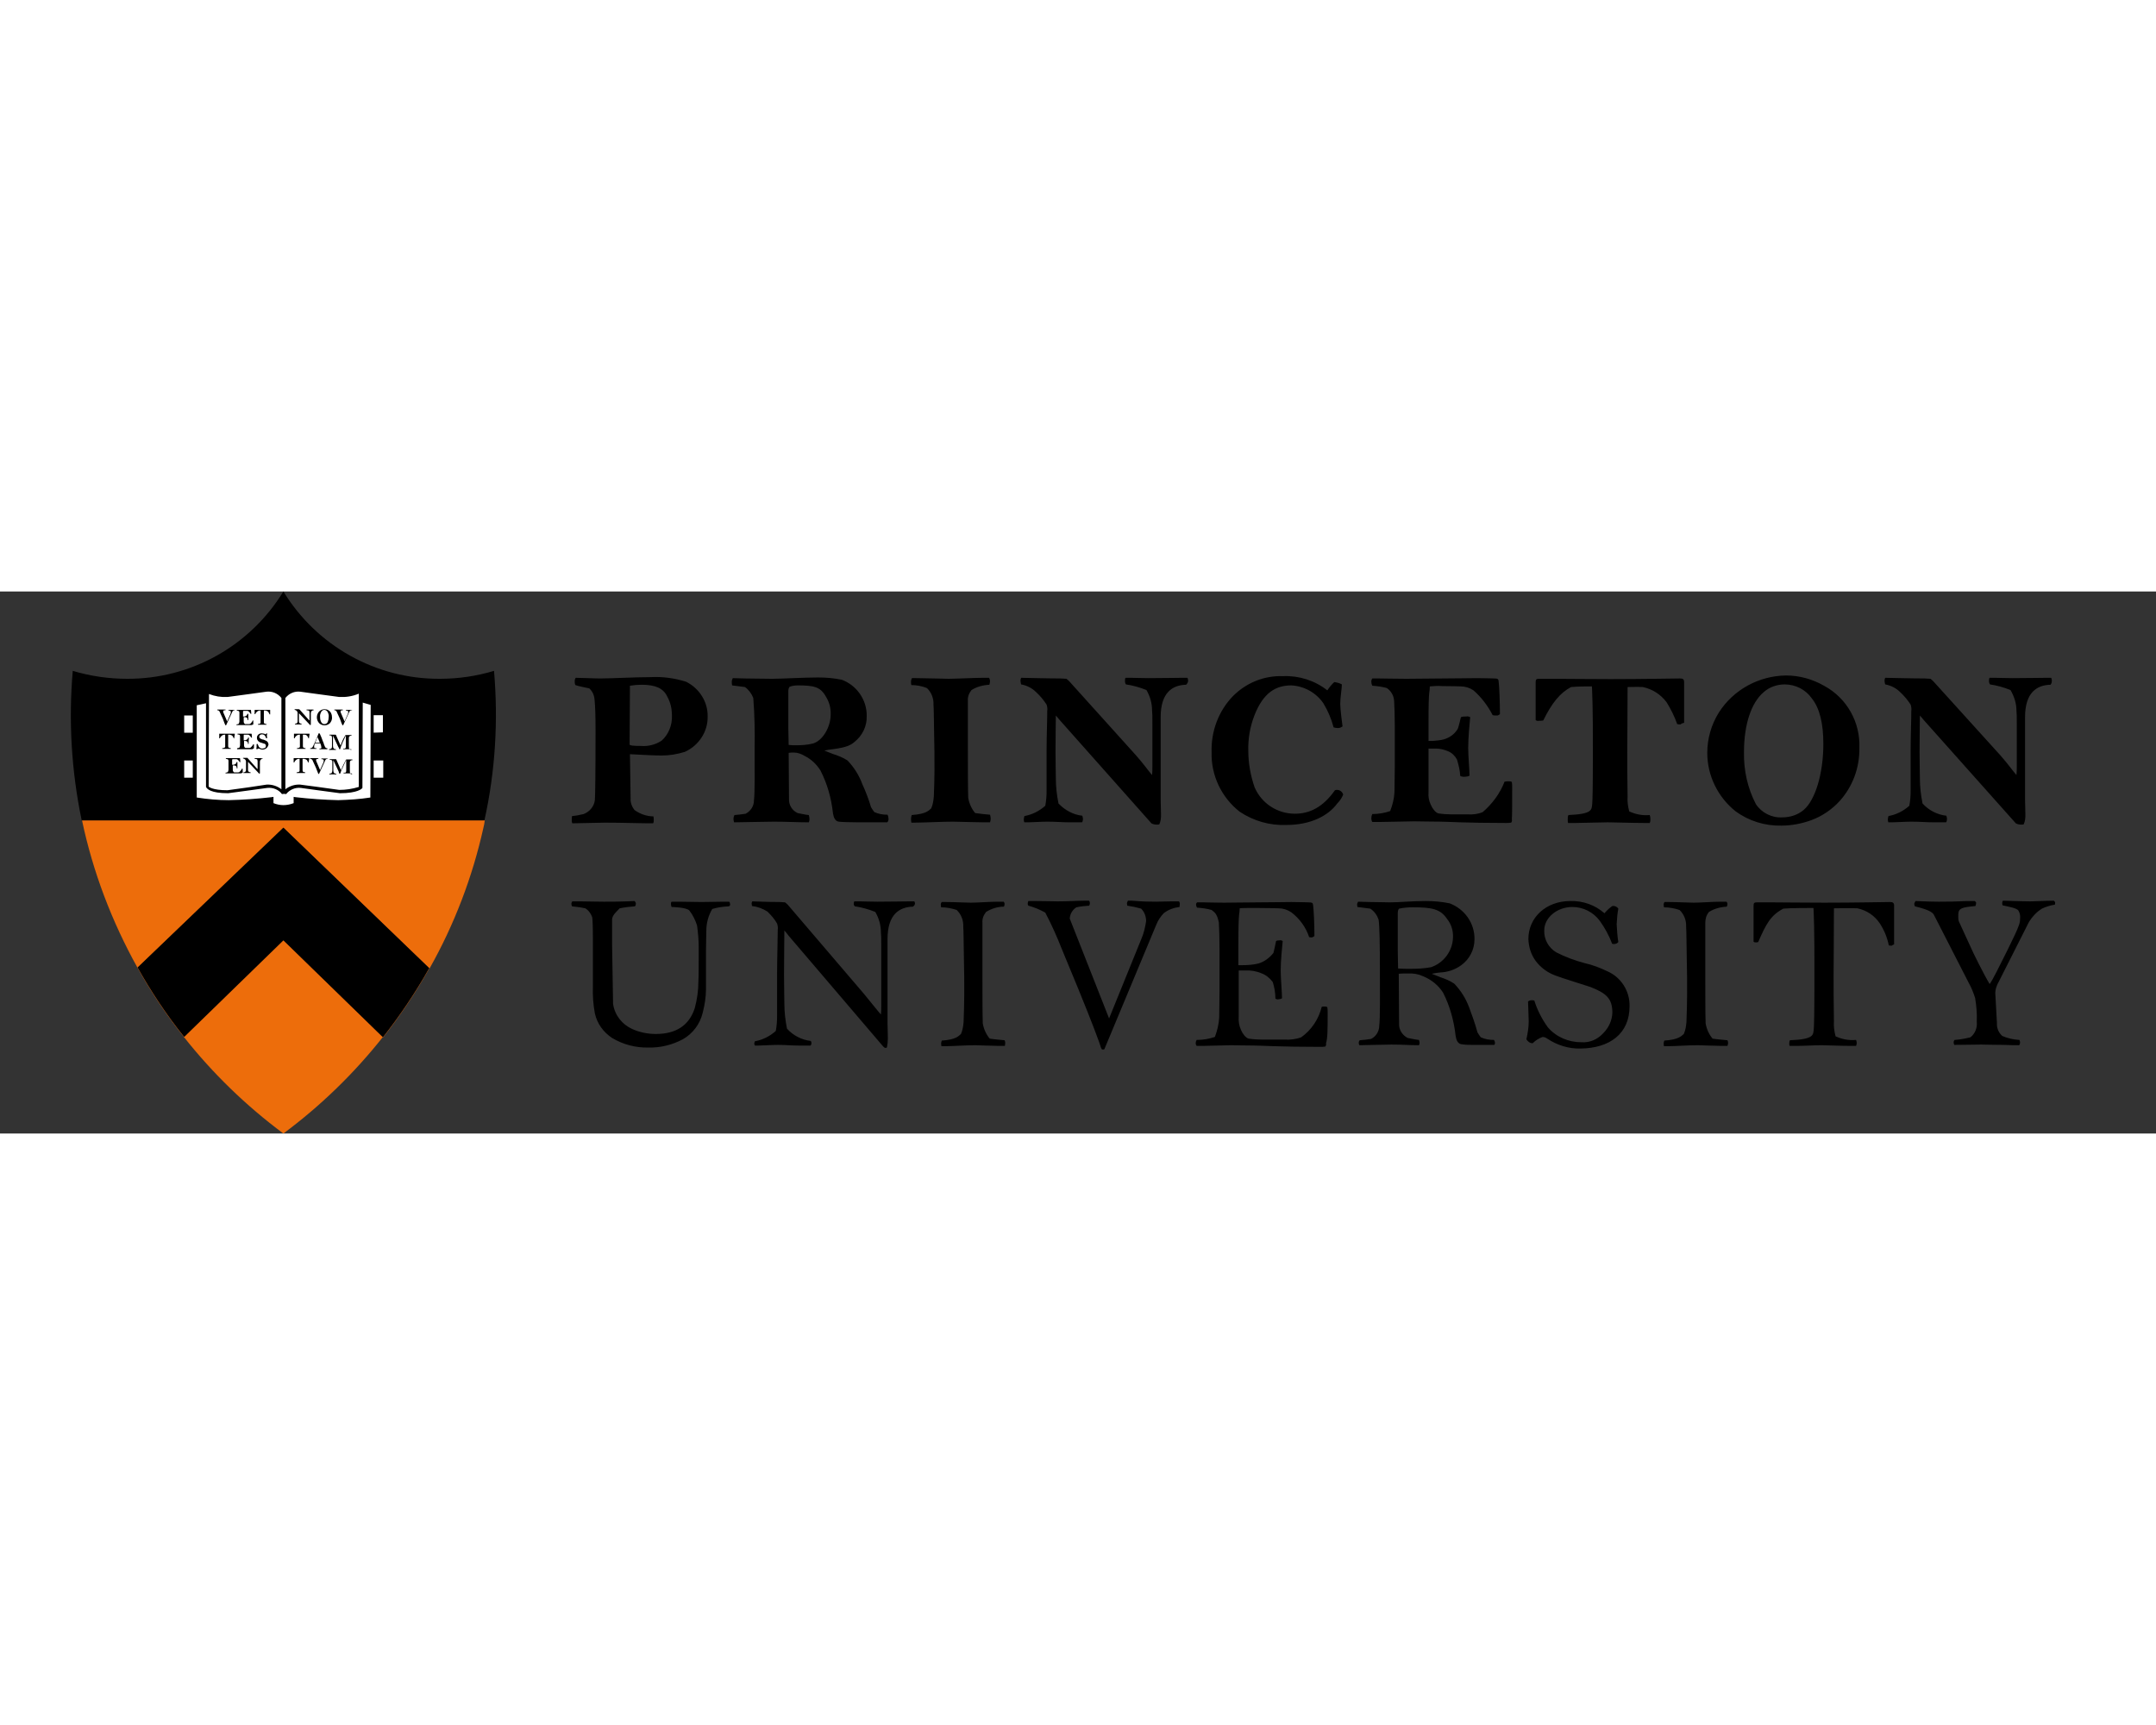 <?xml version="1.0" encoding="utf-8"?>
<!-- Generator: Adobe Illustrator 26.3.1, SVG Export Plug-In . SVG Version: 6.00 Build 0)  -->
<svg version="1.1" id="layer" xmlns="http://www.w3.org/2000/svg" xmlns:xlink="http://www.w3.org/1999/xlink" x="0px" y="0px"
	 viewBox="0 0 652 163.9" style="enable-background:new 0 0 652 163.9;" xml:space="preserve" width="250" height="200">
<rect x="0" y="0" width="652" height="163.9" fill="#333333" stroke="none"/>
<style type="text/css">
	.st0{fill:#ED6D0B;}
	.st1{fill:#FFFFFF;}
</style>
<path class="st0" d="M55.6,134.7c8.7,11,18.8,20.8,30.1,29.2c11.3-8.4,21.4-18.2,30.1-29.2l-30.1-29.3L55.6,134.7z"/>
<path class="st0" d="M41.6,113.8l44.1-42.3l44.2,42.5c7.5-13.3,13-27.7,16.3-42.6c0.2-0.7,0.3-1.4,0.4-2.2H24.8
	C28.1,84.8,33.8,99.8,41.6,113.8z"/>
<path class="st0" d="M41.6,113.8c4.1,7.3,8.8,14.4,14.1,21l30-29.2l30.1,29.3c5.2-6.6,9.9-13.6,14-20.9L85.6,71.5L41.6,113.8z"/>
<path d="M85.7,104.7l-30,29.2c-5-6.3-9.4-13-13.4-20l43.4-41.7l43.5,41.8c-3.9,7-8.4,13.7-13.4,20L85.7,104.7z"/>
<path d="M85.7,73l42.7,41.1c-3.8,6.6-8,13-12.7,19l-29.2-28.4l-0.8-0.8l-0.8,0.8L55.8,133c-4.7-6-9-12.4-12.7-19L85.7,73 M85.7,71.4
	l-44.1,42.3c4.1,7.3,8.8,14.4,14.1,21l30-29.2l30.1,29.3c5.2-6.6,9.9-13.6,14-20.9L85.7,71.4L85.7,71.4z"/>
<path d="M149.4,24c-5.3,1.6-10.8,2.4-16.4,2.4C113.7,26.5,95.8,16.5,85.7,0c-10.1,16.5-28,26.5-47.3,26.4c-5.5,0-11.1-0.8-16.4-2.4
	c-1.3,15.1-0.4,30.3,2.7,45.2h121.8C149.8,54.3,150.7,39.1,149.4,24z"/>
<path class="st1" d="M115.8,42.6v-5.2h-3.2v-3.7l-3.3-0.9H109v-3.1c0,0-1.1,1.4-6.4,1.4c-5,0-7.9-1.6-11.8-1.6
	c-1.9-0.2-3.8,0.6-5,2.2V33h-0.1v-1.3c-1.2-1.6-3-2.4-5-2.2c-4,0-6.9,1.6-11.8,1.6c-5.2,0-6.2-1.4-6.2-1.4V33h-0.2l-3.6,0.8v3.7
	h-3.2v5.2h3.2v8.4h-3.2v5.2h3.2v6.4c3.4,0.5,6.8,0.8,10.3,0.8c5.8,0,9.2-0.8,13-0.9v1.6c1.1,0.5,2.3,0.8,3.6,0.8
	c1.3,0,2.5-0.3,3.7-0.8v-1.6c3.8,0.1,7.1,0.9,13,0.9c3.4-0.1,6.8-0.3,10.2-0.8v-6.4h3.2v-5.2h-3.2v-8.4L115.8,42.6L115.8,42.6z"/>
<path d="M109.5,32.5v-4l-1,1c0,0-1.2,1.2-6,1.2L96,29.8l-5.3-0.7c-1.9-0.1-3.7,0.6-5,1.9c-1.3-1.4-3.2-2.1-5-1.9l-5.3,0.8l-6.5,0.9
	c-4.7,0-5.7-1.1-5.7-1.1l-1-1.2V30v2.7l-3.9,0.8v29.8l0.5,0.1c3.4,0.5,6.9,0.8,10.3,0.8c4.2-0.1,8.3-0.4,12.4-0.9v1.4l0.3,0.2
	c1.2,0.5,2.5,0.8,3.8,0.8s2.7-0.3,3.9-0.8l0.3-0.2v-1.4c4.1,0.5,8.3,0.8,12.4,0.9c3.5-0.1,6.9-0.3,10.3-0.8l0.5-0.1V33.6L109.5,32.5
	z M86.3,32.2c1.1-1.4,2.8-2.1,4.5-1.9l5.1,0.7l6.7,0.9c2,0.1,4-0.2,5.9-1v28.2c-1.9,0.6-3.9,0.9-5.9,0.9l-6.5-0.9l-5.3-0.7
	c-1.6-0.1-3.2,0.4-4.5,1.4L86.3,32.2z M63.2,31c1.8,0.7,3.7,1,5.6,0.9l6.7-0.9l5.1-0.7c1.7-0.2,3.4,0.5,4.5,1.9v27.6
	c-1.3-1-2.9-1.5-4.5-1.4l-5.3,0.8l-6.5,0.9c-4.7,0-5.7-1.1-5.7-1.1C63.1,58.8,63.2,32.9,63.2,31L63.2,31z M112,62.3
	c-3.2,0.5-6.4,0.7-9.7,0.8c-4.3-0.1-8.6-0.4-12.9-0.9l-0.6-0.1V64c-1,0.4-2.1,0.6-3.1,0.6s-2-0.2-3-0.6v-1.9l-0.6,0.1
	c-4.3,0.5-8.6,0.8-12.9,0.9c-3.2,0-6.5-0.3-9.7-0.8V34.4c0.5-0.1,2-0.4,2.8-0.6v25.3c0.3,0.6,1.4,1.9,6.7,1.9l6.7-0.9l5.1-0.7
	c1.7-0.2,3.5,0.5,4.5,1.9l0.2-0.1h0.8l0.2,0.1c1.1-1.4,2.8-2.1,4.5-1.9l5.1,0.7l6.7,0.9c5.4,0,6.7-1.4,6.8-1.6l0.1-25.8
	c0.7,0.2,2,0.6,2.4,0.7L112,62.3L112,62.3z"/>
<path d="M71,35.9c-0.4,0-0.7,0.2-0.8,0.6l-1.8,3.9l-0.1,0.1c-0.1,0-0.1-0.1-0.2-0.2s-0.3-0.7-0.7-1.8l-0.6-1.3
	c-0.2-0.5-0.4-0.8-0.4-0.9c-0.2-0.3-0.4-0.4-0.7-0.4v-0.1v-0.1H66c0.3,0,0.6,0,0.9,0s0.8,0,1.1,0h0.2v0.1v0.1c-0.2,0-0.7,0-0.7,0.3
	c0,0.1,0,0.2,0,0.3l1.2,2.8l1-2.3c0.1-0.2,0.1-0.4,0.1-0.6c0-0.3-0.2-0.4-0.7-0.4v-0.1v-0.1h0.1c0.2,0,0.4,0,0.9,0
	c0.1,0,0.4,0,0.6,0H71V35.9C71.1,35.9,71.1,35.9,71,35.9z"/>
<path d="M76,40.4c-1.4,0-2.2,0-2.4,0c-0.2,0-0.5,0-0.7,0s-0.6,0-1.1,0h-0.3v-0.1v-0.1c0.2,0,0.5-0.1,0.7-0.2
	c0.1-0.2,0.2-0.5,0.2-0.7s0-0.5,0-0.7c0-0.4,0-0.8,0-1.3v-0.7c0-0.5-0.3-0.5-0.8-0.6v-0.1v-0.1h0.3c0.2,0,0.6,0,1.5,0
	c0.8,0,1.6,0,1.8,0c0.1,0,0.4,0,0.5,0s0.2,0,0.2,0.1L76,37c-0.1,0-0.1,0-0.1,0h-0.1c-0.2-0.3-0.4-0.6-0.7-0.8
	c-0.1-0.1-0.3-0.1-0.4-0.1s-0.2,0-0.6,0c-0.3,0-0.5,0-0.5,0s0,0-0.1,0.2c0,0.1,0,0.3,0,0.9v0.6h0.2c0.2,0,0.4,0,0.5-0.1
	c0.2-0.1,0.4-0.2,0.5-0.3c0-0.1,0.1-0.3,0.1-0.4c0,0,0.1,0,0.2,0h0.1c0,0.2,0,0.6,0,1c0,0.2,0,0.7,0,0.9H75h-0.1
	c0-0.4-0.1-0.7-0.4-0.8C74.3,38,74.2,38,74,38c-0.1,0-0.2,0-0.3,0v1.2c0,0.2,0,0.4,0.1,0.6c0.1,0.1,0.2,0.2,0.3,0.3
	c0.1,0,0.3,0,0.4,0h0.7c0.2,0,0.3,0,0.5-0.1c0.3-0.3,0.6-0.6,0.7-1h0.1h0.1v1.2C76.2,40.3,76.2,40.4,76,40.4z"/>
<path d="M81.6,37.2L81.6,37.2c-0.2-0.2-0.3-0.5-0.4-0.7c-0.2-0.3-0.5-0.4-0.9-0.5c-0.1,0-0.4,0-0.5,0v2.1c0,0.3,0,0.7,0,1.4
	c0,0.5,0.2,0.5,0.8,0.6v0.1v0.1h-0.2c-0.3,0-1,0-1.2,0c-0.1,0-0.9,0-1.2,0v-0.1v-0.1c0.7-0.1,0.8-0.2,0.8-0.4c0-0.2,0-0.8,0-1.4
	v-1.7c0-0.2,0-0.4,0-0.6c-0.2,0-0.5,0-0.7,0.1c-0.4,0.2-0.8,0.6-0.9,1h-0.1H77v-1.2c0-0.1,0-0.1,0.1-0.1s0.3,0,0.5,0s0.8,0,1.7,0
	c1.1,0,2,0,2.2,0c0.1,0,0.2,0,0.2,0c0,0.1,0,0.1,0,0.2v1.2C81.7,37.1,81.7,37.2,81.6,37.2z"/>
<path d="M70.8,44.5L70.8,44.5c-0.2-0.2-0.3-0.5-0.4-0.7c-0.2-0.3-0.5-0.4-0.9-0.5c-0.1,0-0.4,0-0.5,0v2.1c0,0.3,0,0.7,0,1.4
	c0,0.5,0.3,0.5,0.8,0.6v0.1v0.1h-0.2c-0.3,0-1,0-1.2,0c-0.1,0-0.9,0-1.2,0v-0.1v-0.1c0.7-0.1,0.8-0.2,0.9-0.4c0-0.2,0-0.8,0-1.4
	v-1.7c0-0.2,0-0.4,0-0.6c-0.2,0-0.5,0-0.7,0.1c-0.4,0.2-0.8,0.6-0.9,1h-0.1h-0.1v-1.3c0-0.1,0-0.1,0.1-0.1s0.3,0,0.5,0s0.9,0,1.7,0
	c1.1,0,2,0,2.2,0c0.1,0,0.2,0,0.2,0s0,0.1,0,0.2L70.8,44.5C70.9,44.4,70.9,44.5,70.8,44.5z"/>
<path d="M76.2,47.7c-1.4,0-2.2,0-2.4,0c-0.2,0-0.5,0-0.7,0s-0.6,0-1.1,0h-0.3v-0.1c0-0.1,0-0.1,0-0.2c0.2,0,0.5-0.1,0.7-0.2
	c0.1-0.1,0.1-0.3,0.2-0.7c0-0.2,0-0.5,0-0.7c0-0.4,0-0.8,0-1.3c0-0.4,0-0.6,0-0.7c0-0.5-0.2-0.5-0.8-0.6v-0.1c0,0,0-0.1,0.1-0.1h0.2
	c0.2,0,0.6,0,1.5,0c0.8,0,1.6,0,1.8,0h0.5c0.1,0,0.2,0,0.2,0.1l0.1,1.1h-0.1H76c-0.2-0.3-0.4-0.6-0.7-0.8c-0.1-0.1-0.3-0.1-0.4-0.1
	s-0.2,0-0.6,0c-0.3,0-0.5,0-0.5,0s-0.1,0-0.1,0.2c0,0.1,0,0.3,0,0.9V45h0.2c0.2,0,0.4,0,0.5-0.1c0.2-0.1,0.4-0.2,0.5-0.3
	c0-0.1,0.1-0.3,0.1-0.4c0,0,0.1,0,0.2,0h0.1c0,0.2-0.1,0.6-0.1,1c0,0.2,0,0.7,0,0.9h-0.1H75c0-0.4-0.1-0.7-0.4-0.8
	c-0.2-0.1-0.3-0.1-0.5-0.1c-0.1,0-0.2,0-0.3,0v1.2c0,0.2,0,0.4,0.1,0.6c0,0.1,0.2,0.2,0.3,0.3c0.1,0,0.3,0,0.4,0h0.7
	c0.2,0,0.3,0,0.5-0.1c0.3-0.3,0.6-0.6,0.8-1h0.1h0.1v1.2C76.4,47.7,76.3,47.7,76.2,47.7z"/>
<path d="M79.4,47.8c-0.4,0-0.7-0.1-1.1-0.3c-0.1,0-0.1,0-0.2,0s-0.2,0.1-0.3,0.2c-0.1,0-0.2,0-0.3-0.1c0-0.1,0.1-0.4,0.1-0.6
	c0-0.1,0-0.6,0-0.8c0-0.1,0.1-0.1,0.2-0.1h0.1c0.1,0.3,0.3,0.6,0.4,0.9c0.3,0.3,0.6,0.5,1,0.5c0.3,0,0.5-0.1,0.8-0.2
	c0.2-0.1,0.3-0.3,0.3-0.6c0-0.2,0-0.3-0.1-0.4C80.2,46.1,80,46,79.8,46c-0.2-0.1-0.9-0.3-1.2-0.4c-0.2-0.1-0.5-0.3-0.6-0.5
	c-0.2-0.2-0.3-0.5-0.3-0.9c0-0.7,0.6-1.3,1.4-1.3h0.1c0.4,0,0.8,0.1,1.1,0.3c0.1-0.1,0.2-0.2,0.3-0.3c0.1,0,0.2,0,0.2,0.1
	c0,0.2-0.1,0.4-0.1,0.6c0,0.1,0.1,0.6,0.1,0.7c-0.1,0-0.1,0.1-0.2,0.1h-0.1c-0.1-0.2-0.2-0.6-0.4-0.8c-0.2-0.3-0.6-0.4-0.9-0.4
	c-0.4,0-0.8,0.3-0.8,0.7l0,0c0,0.4,0.3,0.6,0.6,0.7c0.2,0.1,0.4,0.2,0.7,0.2c0.3,0.1,0.5,0.2,0.7,0.3c0.5,0.2,0.8,0.7,0.8,1.2
	C81,47.2,80.3,47.8,79.4,47.8C79.5,47.8,79.5,47.8,79.4,47.8z"/>
<path d="M72.7,55c-1.4,0-2.2,0-2.4,0c-0.2,0-0.5,0-0.7,0s-0.6,0-1.1,0h-0.3v-0.1v-0.1c0.2,0,0.5-0.1,0.7-0.2
	c0.1-0.2,0.2-0.5,0.2-0.7s0-0.5,0-0.7c0-0.4,0-0.8,0-1.3v-0.7c0-0.5-0.3-0.5-0.8-0.6v-0.1v-0.1h0.3c0.2,0,0.6,0,1.5,0
	c0.8,0,1.6,0,1.8,0c0.1,0,0.4,0,0.5,0s0.2,0,0.2,0.1l0.1,1.1c-0.1,0-0.1,0-0.1,0h-0.1c-0.2-0.3-0.4-0.6-0.7-0.8
	c-0.1-0.1-0.3-0.1-0.4-0.1s-0.2,0-0.6,0c-0.3,0-0.5,0-0.5,0s0,0-0.1,0.2c0,0.1,0,0.3,0,0.9v0.6h0.2c0.2,0,0.4,0,0.5-0.1
	c0.2-0.1,0.4-0.2,0.5-0.3c0-0.1,0.1-0.3,0.1-0.4c0,0,0.1,0,0.2,0h0.1c0,0.2,0,0.6,0,1c0,0.2,0,0.7,0,0.9h-0.1h-0.1
	c0-0.4-0.1-0.7-0.4-0.8c-0.2-0.1-0.3-0.1-0.5-0.1c-0.1,0-0.2,0-0.3,0v1.2c0,0.2,0,0.4,0.1,0.6c0.1,0.1,0.2,0.2,0.3,0.3
	c0.1,0,0.3,0,0.4,0h0.7c0.2,0,0.3,0,0.5-0.1c0.3-0.3,0.6-0.6,0.7-1c0.1,0,0.2,0,0.3,0v1.2C72.9,55,72.9,55,72.7,55z"/>
<path d="M79.5,50.6c-0.5,0-0.9,0.3-0.9,1V54c0,0.1,0,0.8,0,1c-0.1,0-0.1,0.1-0.2,0.1c0,0-0.1,0-0.1-0.1L75,51.5v0.7v1.3
	c0,0.1,0,0.3,0,0.5s0.1,0.4,0.2,0.5c0.2,0.1,0.4,0.2,0.6,0.2v0.1v0.1h-0.4c-0.3,0-0.5,0-0.9,0c-0.2,0-0.5,0-0.7,0h-0.2v-0.1v-0.1
	c0.3,0,0.5-0.1,0.7-0.3c0.1-0.2,0.1-0.4,0.1-0.6v-1.7c0-0.3,0-0.4,0-0.7c0-0.2-0.1-0.4-0.2-0.5s-0.1-0.2-0.2-0.2
	c-0.2-0.1-0.3-0.2-0.5-0.2v-0.1v-0.1h0.1c0.1,0,0.6,0,1,0h0.2c0.1,0,0.1,0.1,0.1,0.1l2.4,2.7c0.2,0.2,0.4,0.5,0.6,0.6v-1.9
	c0-0.3,0-0.4,0-0.5c0-0.2-0.1-0.3-0.1-0.5c-0.1-0.1-0.5-0.2-0.8-0.2v-0.1v-0.1h0.1c0.2,0,0.6,0,0.8,0c0.6,0,0.7,0,1,0h0.2v0.1
	C79.5,50.5,79.5,50.5,79.5,50.6z"/>
<path d="M94.9,35.9c-0.5,0-0.9,0.3-0.9,1v2.4c0,0.1,0,0.8,0,1c-0.1,0-0.1,0.1-0.2,0.1c0,0-0.1,0-0.1-0.1l-3.3-3.5v0.7v1.3
	c0,0.1,0,0.3,0,0.5s0.1,0.4,0.2,0.5c0.2,0.1,0.4,0.2,0.6,0.2v0.1v0.1H91c-0.3,0-0.5,0-0.9,0c-0.2,0-0.5,0-0.7,0h-0.2v-0.1V40
	c0.3,0,0.5-0.1,0.7-0.3c0.1-0.2,0.1-0.4,0.1-0.6v-1.7c0-0.3,0-0.4,0-0.7c0-0.2-0.1-0.4-0.2-0.5S89.7,36,89.6,36
	c-0.2-0.1-0.3-0.2-0.5-0.2v-0.1v-0.1h0.1c0.1,0,0.6,0,1,0h0.2c0.1,0,0.1,0.1,0.2,0.1l2.4,2.7c0.2,0.2,0.4,0.5,0.6,0.6v-1.9
	c0-0.2,0-0.4,0-0.5c0-0.2-0.1-0.3-0.1-0.5c-0.1-0.1-0.5-0.2-0.8-0.2v-0.1v-0.1h0.1c0.2,0,0.6,0,0.8,0c0.6,0,0.7,0,1,0h0.2v0.1
	C94.9,35.8,94.9,35.9,94.9,35.9z"/>
<path d="M99.8,39.8c-0.9,0.9-2.4,0.9-3.3,0l0,0c-0.9-1-0.9-2.5,0-3.5c0.4-0.4,1-0.7,1.6-0.7c0.4,0,0.9,0.1,1.2,0.3
	c0.7,0.4,1.1,1.2,1.1,2.1C100.5,38.6,100.2,39.3,99.8,39.8z M99,36.3c-0.2-0.3-0.6-0.5-0.9-0.5c-0.4,0-0.7,0.2-0.9,0.5
	c-0.3,0.5-0.5,1.1-0.4,1.7c0,0.6,0.1,1.1,0.4,1.6c0.2,0.3,0.5,0.5,0.9,0.5s0.8-0.2,1-0.6c0.2-0.5,0.3-1,0.3-1.5
	C99.5,37.4,99.3,36.8,99,36.3z"/>
<path d="M106.4,35.9c-0.4,0-0.7,0.2-0.8,0.6l-1.8,3.9l-0.1,0.1c-0.1,0-0.1-0.1-0.2-0.2s-0.3-0.7-0.7-1.8l-0.6-1.3
	c-0.2-0.5-0.4-0.8-0.4-0.9c-0.2-0.3-0.4-0.4-0.7-0.4v-0.1v-0.1h0.3c0.3,0,0.6,0,0.9,0s0.8,0,1.1,0h0.2l0.1,0.1v0.1
	c-0.2,0-0.7,0-0.7,0.3c0,0.1,0,0.2,0,0.3l1.2,2.8l1-2.3c0.1-0.2,0.1-0.4,0.1-0.6c0-0.3-0.2-0.4-0.7-0.4v-0.1v-0.1h0.1
	c0.2,0,0.4,0,0.9,0c0.1,0,0.4,0,0.6,0h0.3C106.5,35.8,106.5,35.9,106.4,35.9L106.4,35.9z"/>
<path d="M93.4,44.5L93.4,44.5c-0.2-0.2-0.3-0.5-0.4-0.7c-0.2-0.3-0.5-0.5-0.9-0.5c-0.1,0-0.4,0-0.5,0v2.1c0,0.3,0,0.7,0,1.4
	c0,0.5,0.3,0.5,0.8,0.6v0.1v0.1h-0.2c-0.3,0-1,0-1.2,0c-0.1,0-0.9,0-1.2,0v-0.1v-0.1c0.7-0.1,0.8-0.2,0.9-0.4c0-0.2,0-0.8,0-1.4
	v-1.7c0-0.2,0-0.4,0-0.6c-0.2,0-0.5,0-0.7,0.1c-0.4,0.2-0.8,0.6-0.9,1H89h-0.1v-1.3c0-0.1,0-0.1,0.1-0.1s0.3,0,0.5,0s0.9,0,1.7,0
	c1.1,0,2,0,2.2,0c0.1,0,0.2,0,0.2,0s0,0.1,0,0.2L93.4,44.5C93.5,44.4,93.4,44.5,93.4,44.5z"/>
<path d="M99,47.7h-0.4c-0.2,0-0.5,0-0.8,0c-0.4,0-1,0-1.2,0v-0.1v-0.1c0.5,0,0.6-0.1,0.6-0.3c0-0.2-0.1-0.4-0.1-0.6
	c-0.1-0.3-0.2-0.5-0.2-0.6c0,0,0-0.1-0.1-0.1h-1.5c-0.2,0.3-0.3,0.6-0.3,0.9c0,0.1,0,0.2,0,0.3c0,0.2,0.1,0.3,0.7,0.3v0.1v0.1h-0.1
	c-0.3,0-0.4,0-0.8,0c-0.2,0-0.8,0-1,0v-0.1v-0.1c0.3,0,0.5-0.1,0.7-0.3c0.2-0.4,0.4-0.8,0.6-1.2c0.3-0.6,0.6-1.4,0.7-1.7
	c0.2-0.4,0.3-0.5,0.3-0.7c0.1-0.2,0.2-0.4,0.2-0.5s0.1-0.1,0.2-0.1s0.2,0,0.2,0.1s0.1,0.1,0.1,0.2c0.3,0.6,0.5,1.2,0.8,2
	c0.2,0.4,0.3,0.7,0.4,1.1c0.1,0.3,0.2,0.5,0.3,0.7c0.2,0.4,0.5,0.4,0.7,0.4v0.1C99,47.5,99,47.6,99,47.7z M96,44L96,44
	c-0.1,0.2-0.3,0.6-0.3,0.8c-0.2,0.6-0.3,0.8-0.4,0.9h1.4C96.6,45.3,96.2,44.5,96,44z"/>
<path d="M106.2,47.7h-1.9h-0.5v-0.1v-0.1c0.2,0,0.3,0,0.5,0c0.2-0.1,0.3-0.3,0.3-0.6v-3.4l0,0l-1,2.2c-0.1,0.2-0.2,0.5-0.3,0.8
	c-0.2,0.3-0.3,0.7-0.4,1.1c0,0.1-0.1,0.1-0.2,0.1s-0.1,0-0.1-0.1c-0.1-0.3-0.2-0.5-0.3-0.6l-1.6-3.4l0,0v0.9v2.2c0,0.7,0.3,1,0.9,1
	v0.1v0.1c0,0-0.1,0-0.2,0s-0.4,0-0.9,0c-0.1,0-0.4,0-0.7,0h-0.3v-0.1v-0.1c0.2,0,0.5-0.1,0.7-0.2c0.1-0.1,0.2-0.3,0.2-0.8v-2.4
	c0-0.4-0.1-0.5-0.2-0.7c-0.2-0.1-0.4-0.1-0.6-0.1v-0.1v-0.1c0.2,0,0.5,0,0.8,0h1.1l0.1,0.1l1.4,3.2l0.2-0.6c0.2-0.5,0.5-1.3,1-2.1
	c0.1-0.2,0.2-0.4,0.3-0.5h1.8v0.1v0.1c-0.2,0-0.5,0-0.7,0.3c-0.1,0.1-0.1,0.2-0.1,0.6v2.3c0,0.9,0.2,1,0.3,1c0.2,0,0.3,0.1,0.5,0.1
	V48C106.2,47.6,106.2,47.6,106.2,47.7z"/>
<path d="M93.3,51.8L93.3,51.8c-0.2-0.2-0.3-0.5-0.4-0.7c-0.2-0.3-0.5-0.4-0.9-0.5c-0.1,0-0.4,0-0.5,0v2.1c0,0.3,0,0.7,0,1.4
	c0,0.5,0.3,0.5,0.8,0.6v0.1v0.1h-0.2c-0.3,0-1,0-1.2,0c-0.1,0-0.9,0-1.2,0v-0.1v-0.1c0.7-0.1,0.8-0.2,0.9-0.4c0-0.2,0-0.8,0-1.4
	v-1.7c0-0.2,0-0.4,0-0.6c-0.2,0-0.5,0-0.7,0.1c-0.4,0.2-0.8,0.6-0.9,1h-0.1h-0.1v-1.2c0-0.1,0-0.1,0.1-0.1s0.3,0,0.5,0s0.9,0,1.7,0
	c1.1,0,2,0,2.2,0c0.1,0,0.2,0,0.2,0s0,0.1,0,0.2L93.3,51.8C93.4,51.8,93.3,51.8,93.3,51.8z"/>
<path d="M99.1,50.6c-0.4,0-0.7,0.2-0.8,0.6l-1.8,3.9l-0.1,0.1c-0.1,0-0.1-0.1-0.2-0.2c0-0.1-0.3-0.7-0.7-1.8l-0.6-1.3
	c-0.2-0.5-0.4-0.8-0.4-0.9c-0.2-0.3-0.4-0.4-0.7-0.4v-0.1v-0.1H94c0.3,0,0.6,0,0.9,0s0.8,0,1.1,0h0.2l0.1,0.1v0.1
	c-0.2,0-0.7,0-0.7,0.3c0,0.1,0,0.2,0,0.3l1.2,2.8l1-2.3c0.1-0.2,0.1-0.4,0.1-0.6c0-0.3-0.2-0.4-0.7-0.4v-0.1v-0.1h0.1
	c0.2,0,0.4,0,0.9,0c0.1,0,0.4,0,0.6,0h0.3C99.1,50.4,99.1,50.5,99.1,50.6L99.1,50.6z"/>
<path d="M106.3,55h-1.9h-0.5v-0.1v-0.1c0.2,0,0.3,0,0.5,0c0.2-0.1,0.3-0.3,0.3-0.6v-2.7c0,0,0-0.5,0-0.6l0,0l-1,2.2
	c-0.1,0.2-0.2,0.5-0.4,0.8c-0.2,0.5-0.3,0.9-0.4,1.1c0,0.1-0.1,0.1-0.2,0.1s-0.1,0-0.1-0.1c-0.1-0.3-0.2-0.5-0.2-0.6l-1.6-3.4l0,0
	v0.9v2.2c0,0.7,0.3,1,0.9,1v0.1v0.1c0,0-0.1,0-0.2,0s-0.4,0-0.9,0c-0.2,0-0.4,0-0.7,0h-0.3v-0.1v-0.1c0.2,0,0.5-0.1,0.7-0.2
	c0.1-0.2,0.2-0.5,0.2-0.8V53v-1.3c0-0.4,0-0.5-0.2-0.7c-0.2-0.1-0.4-0.1-0.6-0.1v-0.1v-0.1c0.2,0,0.5,0,0.8,0h1.1l0.1,0.1l1.4,3.2
	l0.3-0.6c0.3-0.7,0.6-1.4,1-2.1c0.1-0.2,0.2-0.4,0.3-0.5h1.8l0.1,0.1V51c-0.2,0-0.5,0-0.7,0.3c-0.1,0.1-0.1,0.2-0.1,0.6v2.3
	c0,0.9,0.2,1,0.3,1c0.1,0,0.3,0.1,0.5,0.1v0.1C106.3,54.9,106.3,55,106.3,55z"/>
<path d="M620.5,26.9c0-0.3-0.1-0.6-0.2-0.8H619c-3,0-4.9,0.1-10.4,0.1c-1.9,0-4.6-0.1-5.3-0.1h-1.6c-0.2,0.1-0.2,0.8-0.2,1
	c0,0.4,0.1,0.7,0.3,1c2.1,0.3,4.2,0.9,6.2,1.7c1.1,1.9,1.8,4,1.8,6.2c0.1,0.9,0.1,1.8,0.1,4.3v12.6c0,0.9,0,1.7-0.1,2.6
	c-1-1.1-2.5-3.3-4.9-6l-20.2-22.3c-0.3-0.3-0.6-0.6-0.9-0.8c-0.5,0-1.3-0.1-1.8-0.1c-3.9,0-10.9-0.2-11.9-0.2
	c-0.1,0.3-0.2,0.5-0.2,0.8c0,0.4,0.1,0.8,0.2,1.2c1.7,0.3,3.3,1.1,4.5,2.3c1.2,1.1,2.3,2.4,3.2,3.8c0.2,0.6,0.3,1.3,0.2,1.9
	c0,3.1-0.2,7.5-0.2,11.8v12.3c0,1.5-0.1,3.1-0.4,4.6c-1.8,1.6-4,2.7-6.3,3.1c-0.1,0.3-0.2,0.7-0.2,1.1c0,0.2,0.1,0.8,0.2,0.8h1.1
	c1.2,0,4-0.2,5.8-0.2c2.7,0,4.5,0.2,6.9,0.2h3.6c0.2-0.1,0.3-0.8,0.3-1c0-0.3-0.1-0.7-0.2-1c-2.8-0.3-5.4-1.7-7.2-3.7
	c-0.5-2.5-0.8-5-0.8-7.5c0-1.9-0.1-4.6-0.1-8.1c0-4.8,0.1-8.9,0.1-11c0.4,0.4,0.8,1,1.1,1.3l27.9,31.3c0.5,0.3,1.1,0.4,1.7,0.4
	c0.2,0,0.5,0,0.7-0.1c0.4-0.9,0.5-1.8,0.5-2.7c0-1.7-0.1-3.6-0.1-4.5V38c0-7.5,3.6-9.7,7.7-9.8C620.5,27.7,620.5,27.3,620.5,26.9
	 M551.4,46.1c0,9.1-2.5,17.1-6,20c-1.8,1.5-4.1,2.2-6.4,2.2c-3.2,0.2-6.3-1.4-8-4c-2.5-4.8-3.7-10.2-3.6-15.7c0-8.4,2.2-15,6-18.2
	c1.7-1.5,4-2.3,6.3-2.3c3.2,0,6.3,1.5,8.2,4.2C550.3,35.3,551.4,39.9,551.4,46.1 M562.3,47.3c0.3-7.8-3.8-15.1-10.7-18.8
	c-3.5-2-7.4-3.1-11.5-3.1c-8.2,0.1-15.9,4.3-20.3,11.2c-2.3,3.7-3.5,7.9-3.5,12.2c0,6.9,3.2,13.4,8.6,17.7c4,2.9,8.8,4.4,13.8,4.3
	c3.1,0,6.2-0.6,9.2-1.7c3.2-1.2,6.1-3.2,8.4-5.7C560.3,59,562.4,53.2,562.3,47.3 M509.3,39.7V27.4c0-0.9-0.4-1.1-1.3-1.1
	c-1.8,0-11.3,0.2-21,0.2c-7.5,0-13.7-0.1-17.1-0.1h-4.5c-0.8,0-1,0.2-1,1v11.5c0.3,0.2,0.6,0.3,1,0.2c0.4,0,0.9,0,1.3-0.1
	c2.7-5.5,5.2-8.4,8.4-10.1c1.8-0.2,5.4-0.2,6.3-0.2c0.1,0.7,0.1,2.8,0.2,5.3c0.1,4.3,0.1,6.2,0.1,16.5c0,8.9-0.1,12.9-0.2,13.8
	c-0.2,1.7,0.1,3-7.2,3.3c-0.2,0.4-0.2,0.9-0.2,1.4c0,0.3,0,0.6,0.1,1h2.3c2.2,0,7.5-0.2,9.7-0.2c1.7,0,7.4,0.2,11,0.2h1.7
	c0.2-0.4,0.2-0.8,0.2-1.3c0-0.4-0.1-0.8-0.2-1.1c-2.1,0.2-4.3-0.2-6.2-1.1c-0.4-1.5-0.6-3-0.5-4.5c-0.1-6.5-0.1-9-0.1-13.3
	c0-5.6,0.1-9.4,0.1-19.8c0.8,0,2.8-0.1,4.6,0c2.9,0.6,5.4,2.2,7.2,4.6c1.3,2.1,2.4,4.3,3.2,6.6c0.3,0.1,0.7,0.1,1,0.1
	C508.5,39.9,508.9,39.8,509.3,39.7 M457.3,59.3c0-0.6,0-1.2-0.1-1.7c-0.3-0.2-0.6-0.2-0.9-0.2c-0.4,0-0.9,0-1.3,0.1
	c-1.4,3.6-3.7,6.7-6.6,9.2c-1.4,0.6-3,0.8-4.5,0.7H439c-1.3,0-2.7-0.1-4-0.3c-0.9-0.2-1.9-1.6-2.3-2.6c-0.6-1.2-0.8-2.5-0.7-3.8
	V47.5h2.2c1.3,0,2.5,0.3,3.7,0.8s2.1,1.4,2.7,2.5c0.5,1.6,0.9,3.3,1,5c0.5,0.2,1,0.3,1.6,0.2c0.4,0,0.8-0.1,1.2-0.3
	c0-1.6-0.4-6-0.4-8.4c0-3,0.4-7.2,0.6-9.3c-0.4-0.2-0.8-0.3-1.2-0.2c-0.5,0-1.1,0-1.6,0.2c-0.2,0.8-0.8,3.4-1,3.6
	c-0.9,1.5-2.4,2.6-4.1,3.1c-1.1,0.3-2.3,0.4-3.5,0.5H432v-5.6c0-5.8,0.1-7.7,0.2-8.8c0.1-0.7,0.2-1.5,0.2-2.1
	c1.2-0.1,2.4-0.2,3.6-0.1c3.5,0,5.1,0.1,5.7,0.1c1.4,0,2.7,0.4,3.9,1.2c2.4,2.1,4.3,4.6,5.8,7.5c0.4,0.1,0.8,0.1,1.3,0.1
	c0.4,0,0.4-0.1,0.9-0.4c0-3.7-0.2-8.4-0.4-10c-0.1-0.6-0.2-0.8-1.4-0.8c-0.5,0-2.8-0.1-5.2-0.1c-3.4,0-4.8,0.1-10.1,0.1
	c-2.8,0-8.7,0.1-11.2,0.1c-3.6,0-6.7-0.1-8.3-0.1h-2c-0.2,0.3-0.3,0.6-0.3,1s0.1,0.8,0.3,1.2c1.5,0.1,3,0.3,4.4,0.7
	c1.3,0.9,2.1,2.3,2.2,3.9c0.1,1.3,0.2,4.8,0.2,7.5V53c0,2.5-0.1,6.2-0.1,7.7c-0.1,2-0.6,3.9-1.3,5.7c-1.7,0.6-3.6,0.9-5.4,0.9
	c-0.2,0.4-0.3,0.9-0.3,1.3s0.1,0.8,0.3,1.1h2c1.9,0,9.1-0.2,10.7-0.2c1.5,0,4.4,0.1,7.9,0.1c1.9,0,7.6,0.4,19.8,0.4
	c0.5,0,1.1,0,1.6-0.1c0.2-0.3,0.3-0.6,0.2-1C457.3,67.7,457.3,64.2,457.3,59.3 M406.2,61.4c-0.3-0.9-1.1-1.5-2.1-1.4
	c-0.1,0-0.3,0.1-0.4,0.1c-3.6,5.1-7.6,7.1-12.1,7.1c-5.3,0-10.1-3.1-12.2-8c-1.2-3.5-1.9-7.2-1.9-11c-0.1-3.6,0.5-7.2,1.8-10.6
	c2.7-7,6.5-9.2,11.2-9.2c3.9,0.2,7.5,2.2,9.7,5.4c1.4,2.3,2.4,4.7,3.1,7.3c0.4,0.1,0.9,0.2,1.3,0.2c0.5,0,1-0.2,1.4-0.5
	c-0.1-0.7-0.7-5.3-0.7-6.8c0-1.8,0.5-4.8,0.5-5.9c-0.7-0.4-1.5-0.6-2.3-0.7c-0.8,0.7-1.5,1.6-2.1,2.5c-3.8-3-8.6-4.5-13.4-4.3
	c-5.7-0.2-11.1,2-15.1,6c-4.4,4.5-6.7,10.7-6.5,17c-0.2,7,3,13.7,8.5,18c4.2,2.8,9.1,4.2,14.1,4c7.4,0,12.7-2.8,15.4-6.5
	C405.2,63.3,405.8,62.4,406.2,61.4 M359.3,26.9c0-0.3-0.1-0.6-0.2-0.8h-1.4c-3,0-4.9,0.1-10.4,0.1c-1.9,0-4.6-0.1-5.3-0.1h-1.6
	c-0.2,0.1-0.2,0.8-0.2,1c0,0.4,0.1,0.7,0.3,1c2.1,0.3,4.2,0.9,6.2,1.7c1.1,1.9,1.7,4,1.7,6.2c0.1,0.9,0.1,1.8,0.1,4.3v12.6
	c0,0.9,0,1.7-0.1,2.6c-1-1.1-2.5-3.3-4.9-6l-20.1-22.3c-0.3-0.3-0.6-0.6-0.9-0.8c-0.5,0-1.3-0.1-1.8-0.1c-3.9,0-10.9-0.2-11.9-0.2
	c-0.1,0.3-0.2,0.5-0.2,0.8c0,0.4,0.1,0.8,0.2,1.2c1.7,0.3,3.3,1.1,4.5,2.3c1.2,1.1,2.3,2.4,3.2,3.8c0.2,0.6,0.3,1.3,0.2,1.9
	c0,3.1-0.2,7.5-0.2,11.8v12.3c0,1.5-0.1,3.1-0.4,4.6c-1.8,1.6-4,2.7-6.3,3.1c-0.1,0.4-0.2,0.7-0.2,1.1c0,0.2,0.1,0.8,0.2,0.8h1.1
	c1.2,0,4-0.2,5.8-0.2c2.7,0,4.5,0.2,6.9,0.2h3.6c0.2-0.1,0.3-0.8,0.3-1c0-0.3-0.1-0.7-0.2-1c-2.8-0.3-5.3-1.7-7.2-3.7
	c-0.5-2.5-0.8-5-0.8-7.5c0-1.9-0.1-4.6-0.1-8.1c0-4.8,0.1-8.9,0.1-11c0.4,0.4,0.8,1,1.1,1.3l27.8,31.3c0.5,0.3,1.1,0.4,1.7,0.4
	c0.2,0,0.5,0,0.7-0.1c0.4-0.9,0.5-1.8,0.5-2.7c0-1.7-0.1-3.6-0.1-4.5V38c0-7.5,3.6-9.7,7.7-9.8C359.2,27.7,359.3,27.3,359.3,26.9
	 M299.6,68.7c0-0.4-0.1-0.8-0.2-1.2c-1.5-0.1-3-0.3-4.5-0.5c-1.1-1.3-1.8-2.9-2.1-4.6c-0.1-2.9-0.1-8.9-0.1-14.5V33.1
	c-0.1-1.2,0.3-2.3,1.1-3.3c1.6-1,3.5-1.5,5.4-1.6c0.1-0.4,0.2-0.8,0.2-1.1c0-0.3-0.1-0.7-0.3-1h-1.7c-2.5,0-8.4,0.3-10.5,0.3
	c-1.3,0-7.2-0.2-9.8-0.2h-1.3c-0.2,0.3-0.3,0.7-0.3,1c0,0.4,0,0.8,0.1,1.1c1.6,0,3.2,0.3,4.7,0.9c1.4,1.3,2.1,3.2,2,5.1
	c0.1,1.1,0.1,3.6,0.2,9.2c0.1,3,0.1,7.2,0.1,10.7c0,1.7-0.1,5.7-0.2,7.8c-0.1,1.2-0.3,2.5-0.8,3.6c-0.7,0.6-1.5,1.7-5.9,2
	c-0.1,0.4-0.2,0.8-0.2,1.3s0.1,0.7,0.1,1h1c2.4,0,8.4-0.3,11.6-0.3c0.9,0,7.2,0.2,9.2,0.2h2C299.5,69.4,299.6,69.1,299.6,68.7
	 M251.2,37.3c0,3.7-2.5,8-5.5,8.7c-1.6,0.4-3.3,0.5-5,0.5c-0.7,0-1.5,0-2.2-0.1l-0.1-5.1V30.1c0-0.5,0.1-0.9,0.4-1.3
	c0.8-0.3,1.7-0.4,2.5-0.4c4.7,0,6.8,0.4,8.4,3.3C250.8,33.4,251.3,35.3,251.2,37.3 M268.7,68.8c0-0.4-0.1-0.9-0.3-1.3
	c-1.4,0-2.7-0.2-4-0.8c-0.4-0.5-0.7-1-1-1.5c-0.7-2.4-1.6-4.7-2.6-6.9c-1-2.7-2.5-5.1-4.5-7.2c-1.4-0.9-2.9-1.5-4.5-2
	c-1-0.4-1.7-0.7-2.5-1c0.8-0.2,1.6-0.3,2.5-0.4c4.5-0.6,5.5-1.3,6.6-2.2c2.4-1.9,3.8-4.8,3.7-7.8c0.1-4.9-3-9.3-7.5-11
	c-2.4-0.5-4.8-0.7-7.2-0.7c-4.5,0-10.9,0.4-13.9,0.4c-0.9,0-6.2-0.1-8.3-0.1c-0.9,0-3.2-0.1-3.6-0.1c-0.2,0.4-0.3,0.7-0.3,1.1
	s0,0.7,0.1,1.1c1,0.1,2.9,0.4,3.9,0.5c1.1,0.8,2,2,2.5,3.3c0.4,5.1,0.5,10.3,0.4,15.4c0,6.2,0.1,13.3-0.2,15.6c0,1.7-1,3.2-2.5,4
	c-1.1,0.2-2.3,0.3-3.4,0.4c-0.2,0.4-0.3,0.8-0.3,1.2c0,0.3,0.1,0.7,0.2,1c0.9,0,10.1-0.2,12-0.2c3.9,0,7.1,0.2,10.6,0.2
	c0.1-0.3,0.2-0.6,0.2-0.9c0-0.4-0.1-0.9-0.2-1.3c-1.2-0.1-2.7-0.5-3.4-0.6c-1.7-0.8-2.7-2.5-2.6-4.3l-0.1-13.9
	c0.5-0.1,1-0.1,1.6-0.1c1.1,0,2.2,0.4,3.2,1c2,1,3.6,2.5,4.8,4.4c2.1,4.1,3.3,8.4,3.8,13c0.2,1.3,0.7,2.4,1.8,2.5
	c0.5,0.1,3.7,0.2,6,0.2h8.6C268.6,69.5,268.7,69.2,268.7,68.8 M203.2,37.6c0.1,2.8-1,5.6-3.1,7.5c-1.8,1.2-4.1,1.8-6.3,1.6
	c-0.9,0-1.7,0-2.6-0.1c-0.5-0.1-0.8-0.1-0.8-0.4l0.1-17.7c1.2-0.2,2.3-0.3,3.5-0.3c4.1,0,6.6,1,7.8,3.6
	C202.8,33.6,203.2,35.5,203.2,37.6 M214,37.8c0.1-4.4-2.5-8.5-6.5-10.5c-3.5-1.1-7.1-1.6-10.8-1.4c-4.6,0-11.9,0.4-15.1,0.4
	c-2.2,0-5.6-0.2-7.5-0.2c-0.2,0.3-0.3,0.6-0.3,1s0,0.8,0.2,1.2c1.1,0.4,3,0.7,4.2,1c1,0.9,1.5,2.1,1.6,3.4c0.2,2.1,0.3,4.8,0.3,9.4
	c0,12.7-0.1,19.4-0.2,20.9c-0.2,2-1.6,3.6-3.4,4.3c-1.2,0.3-2.3,0.5-3.5,0.6c-0.1,0.4-0.1,0.8-0.1,1.3c0,0.3,0,0.6,0.2,0.9
	c1.9,0,7.6-0.2,9.8-0.2c5.4,0,10.9,0.2,13.1,0.2h1.5c0.2-0.3,0.2-0.6,0.2-1s0-0.7-0.1-1.1c-2,0-4-0.7-5.7-1.9
	c-0.8-1-1.3-2.3-1.2-3.6l-0.2-13.3c3.6,0.2,7.5,0.4,9.6,0.4c2.4,0,4.7-0.4,7-1.1C211.3,46.6,214.1,42.4,214,37.8"/>
<path d="M621.5,94.2c0-0.4-0.2-0.5-0.4-0.7c-2.5,0-5.7,0.2-7,0.2c-3.1,0-6.8-0.2-8.4-0.2c-0.2,0.4-0.2,0.4-0.2,0.7
	c0,0.2,0,0.5,0.1,0.7c1.7,0.4,4.3,0.8,4.8,1.6c0.4,0.7,0.6,1.5,0.5,2.3c0,0.8-0.1,1.5-0.4,2.2c-0.5,1.5-1.7,3.9-3.3,7.2
	c-2.8,5.6-4.5,9.1-5.5,10.5c-1.6-2.6-5.1-9.6-5.9-11.5l-3.4-7.4c-0.2-0.5-0.2-1.1-0.2-1.6s0-1.1,0.2-1.6c0.5-1.1,2.4-1.2,5-1.5
	c0.1-0.3,0.2-0.6,0.2-0.9c0-0.4-0.2-0.3-0.4-0.6h-1.1c-4,0-2.8,0.2-9.8,0.2c-2.9,0-6.5-0.2-7-0.2c-0.2,0.4-0.4,0.5-0.4,0.9
	c0,0.3,0.1,0.5,0.2,0.7c4,1,5.2,1.7,5.7,2.5l10.6,20.7c0.8,1.4,1.4,3,1.9,4.5c0.4,2.4,0.6,4.8,0.5,7.2c0.2,1.8-0.5,3.6-1.9,4.7
	c-1.6,0.4-3.2,0.7-4.8,0.8c-0.2,0.2-0.3,0.5-0.3,0.8c0,0.2,0.1,0.5,0.2,0.7c3.1,0,6.3-0.1,8.1-0.1c1.3,0,3.2,0.1,6.8,0.1
	c2.1,0.1,3.6,0.1,4.7,0.1c0.2-0.2,0.3-0.5,0.3-0.8s-0.1-0.6-0.2-0.8c-1.8-0.1-3.6-0.5-5.2-1.2c-1.1-1-1.7-2.4-1.6-3.9l-0.5-9.1
	c0-0.5,0.1-1,0.2-1.4c0.2-0.6,0.4-1.2,0.7-1.7l9.3-18.4c1-1.6,2.3-3,3.9-4c1.3-0.6,2.6-1,3.9-1.2C621.4,94.8,621.5,94.5,621.5,94.2
	 M572.8,106.7V95c0-0.9-0.4-1.1-1.3-1.1c-1.8,0-10.1,0.2-19.8,0.2c-7.5,0-12.5-0.1-15.9-0.1h-4.5c-0.8,0-1,0.2-1,1v10.9
	c0.2,0.2,0.5,0.2,0.7,0.2s0.5,0,0.7-0.1c2.3-5.2,3.6-8,7.6-10.1c1.8-0.2,8.1-0.2,9.1-0.2c0.1,0.7,0.1,2.8,0.2,5.3
	c0.1,4.3,0.1,6.7,0.1,17c0,8.9-0.1,13.4-0.2,14.4c-0.2,1.7,0.1,3-7.2,3.3c-0.2,0.3-0.2,0.7-0.2,1c0,0.2,0,0.5,0.1,0.7h2.3
	c2.2,0,5.2-0.2,7.4-0.2c1.7,0,5.1,0.2,8.7,0.2h1.7c0.1-0.3,0.2-0.6,0.2-0.9s-0.1-0.6-0.2-0.9c-2.1,0.2-4.3-0.2-6.2-1.1
	c-0.4-1.5-0.6-3-0.5-4.5c-0.1-6.5-0.1-9.6-0.1-13.9c0-5.6,0.1-9.9,0.1-20.3c0.8,0,5.3-0.1,7.1,0c2.8,0.6,5.2,2.2,6.8,4.6
	c1.3,2,2.2,4.2,2.7,6.6c0.3,0.1,0.6,0.1,0.9,0.1C572.3,106.9,572.6,106.8,572.8,106.7 M522.6,136.5c0-0.3-0.1-0.6-0.2-0.8
	c-0.9-0.1-3.4-0.3-4.5-0.5c-1.1-1.3-1.8-2.9-2.1-4.6c-0.1-2.9-0.1-9.5-0.1-15.1v-15.3c0-1.2,0.3-2.3,1.1-3.3c1.6-1,3.5-1.5,5.4-1.6
	c0.1-0.2,0.2-0.5,0.2-0.8s-0.1-0.5-0.3-0.7h-1.7c-2.5,0-6.2,0.3-8.2,0.3c-1.3,0-4.9-0.2-7.5-0.2h-1.3c-0.2,0.2-0.3,0.5-0.3,0.8
	s0.1,0.5,0.1,0.8c1.6,0,3.2,0.3,4.7,0.8c1.4,1.3,2.1,3.2,2,5.1c0.1,1.1,0.1,4.2,0.2,9.8c0.1,3,0.1,7.1,0.1,10.6
	c0,1.8-0.1,6.3-0.2,8.4c-0.1,1.2-0.3,2.5-0.8,3.6c-0.7,0.6-1.5,1.7-5.9,2c-0.1,0.3-0.2,0.6-0.2,0.9c0,0.5,0.1,0.5,0.1,0.8h1
	c2.4,0,6.2-0.3,9.3-0.3c0.9,0,4.9,0.2,6.9,0.2h2C522.5,137,522.6,136.8,522.6,136.5 M492.8,125.4c0.1-4.6-2.6-8.8-6.8-10.6
	c-2.1-1-4.4-1.9-6.7-2.4c-3-0.8-6-1.9-8.7-3.3c-2.3-1.4-3.7-3.9-3.6-6.6c0-3.9,3.9-7.1,8.5-7.1c3.3,0,6.4,1.6,8.3,4.2
	c1.5,2.1,2.8,4.4,3.7,6.9c0.2,0.1,0.4,0.1,0.6,0.1c0.5,0,1-0.2,1.3-0.6c-0.3-1.8-0.4-3.6-0.5-5.4c0.1-1.6,0.2-3.2,0.5-4.7
	c-0.4-0.6-1.1-0.9-1.8-0.8c-0.9,0.6-1.7,1.4-2.4,2.2c-2.8-2.5-6.5-3.8-10.3-3.7c-7.4,0-12.7,5-12.7,11.5c0.1,2.4,0.8,4.7,2.2,6.6
	c1.5,2,3.5,3.5,5.9,4.4c1.7,0.7,9.6,3.1,10.7,3.5c4.8,1.9,6.6,3.5,6.6,7.8c-0.1,2.3-1.1,4.5-2.7,6.1c-1.7,1.9-4.1,3-6.7,2.8
	c-3.9,0-7.6-1.6-10.1-4.5c-1.8-2.5-3.2-5.2-4.1-8.1c-0.3-0.1-0.6-0.1-0.8-0.1c-0.4,0-0.8,0.1-1.1,0.4c0,0.8,0.2,4.8,0.2,6
	c0,1.8-0.3,3.6-0.7,5.4c0.4,0.7,1.1,1.2,1.9,1.2c0.9-0.9,1.9-1.5,3-1.9c0.5,0,1,0.2,1.4,0.5c3,2,6.5,3.1,10.1,3
	C486.7,138.1,492.8,133.8,492.8,125.4 M439.4,104.6c-0.1,4.1-2.8,7.7-6.6,9c-2.1,0.4-4.2,0.5-6.3,0.5c-1.2,0-2.5,0-3.7-0.1l-0.1-5.3
	V97.3c0-0.8,0.2-1.2,0.4-1.4c1.4-0.3,2.8-0.4,4.2-0.4c5.7,0,8.3,0.5,10.3,3.5C438.9,100.6,439.5,102.6,439.4,104.6 M452.1,136.5
	c0-0.3-0.1-0.6-0.3-0.9c-1.4,0-2.7-0.2-4-0.8c-0.4-0.5-0.7-1-1-1.5c-0.7-2.6-1.6-5.1-2.5-7.5c-1-2.7-2.5-5.1-4.5-7.2
	c-1.3-0.9-2.8-1.5-4.3-2c-1-0.4-1.7-0.7-2.5-1c0.8-0.2,1.6-0.3,2.5-0.4c2.3-0.1,4.5-0.8,6.4-2.2c2.5-1.8,4-4.7,4-7.8
	c0.1-4.9-3-9.2-7.5-10.9c-2.4-0.5-4.8-0.7-7.2-0.7c-4.5,0-7.9,0.4-10.9,0.4c-0.9,0-3.9-0.1-6-0.1c-0.9,0-3.2-0.1-3.6-0.1
	c-0.2,0.4-0.3,0.6-0.3,0.8c0,0.3,0.1,0.6,0.1,0.8c1,0.1,2.9,0.4,3.9,0.5c1.2,0.8,2,1.9,2.5,3.3c0.3,1.9,0.4,7.4,0.4,15.9
	c0,6.2,0.1,13.9-0.2,16.2c0,1.7-1,3.3-2.5,4c-1.1,0.2-2.3,0.3-3.4,0.4c-0.2,0.2-0.3,0.5-0.3,0.8s0.1,0.5,0.2,0.7
	c0.8,0,7.8-0.2,9.7-0.2c3.9,0,4.8,0.2,8.3,0.2c0.1-0.2,0.2-0.4,0.2-0.7c0-0.3-0.1-0.6-0.2-0.9c-1.2-0.1-2.7-0.5-3.4-0.6
	c-1.6-0.8-2.7-2.5-2.6-4.3l-0.1-15.1c0.5-0.1,2.2-0.1,2.7-0.1c1.7-0.1,3.3,0.2,4.8,0.9c2.4,1,4.5,2.7,5.9,4.9
	c2.1,4.1,3.3,8.6,3.8,13.1c0.2,1.3,0.7,2.4,1.8,2.5c1.2,0.2,2.3,0.2,3.5,0.2h6.3C452,137.1,452.1,136.8,452.1,136.5 M401.5,127.4
	c0-0.6,0-1.2-0.1-1.7c-0.3-0.2-0.6-0.2-0.9-0.2s-0.5,0-0.8,0.1c-0.9,3.7-3.1,7-6.2,9.2c-1.6,0.6-3.4,0.8-5.1,0.7h-6.8
	c-1.3,0-2.7-0.1-4-0.3c-0.9-0.2-1.9-1.6-2.3-2.6c-0.6-1.3-0.8-2.7-0.7-4.2v-13.8h1.9c1.7-0.1,3.5,0.2,5.1,0.9
	c1.3,0.5,2.4,1.4,3.3,2.6c0.5,1.6,0.8,3.3,0.8,5c0.3,0.2,0.6,0.3,1,0.2c0.3,0,0.7-0.1,1-0.3c0-1.6-0.4-6-0.4-8.4
	c0-3,0.4-6.7,0.6-8.9c-0.3-0.2-0.6-0.3-1-0.2c-0.3,0-0.7,0-1,0.2c-0.2,0.9-0.7,3.4-0.8,3.6c-1.2,1.5-2.8,2.7-4.6,3.2
	c-1.6,0.4-3.3,0.5-5,0.5h-1v-5.9c0-5.8,0.1-8.1,0.2-9.2c0.1-0.7,0.2-1.5,0.2-2.1c0.5-0.1,2.3-0.1,5.1-0.1c3.5,0,6.1,0.1,6.6,0.1
	c1.4,0,2.7,0.4,3.9,1.2c2.5,1.9,4.4,4.5,5.4,7.5c0.2,0.1,0.5,0.1,0.7,0.1c0.4,0,0.4-0.1,0.9-0.4c0-3.7-0.2-7.8-0.4-9.4
	c-0.1-0.6-0.2-0.8-1.4-0.8c-0.5,0-2.8-0.1-5.2-0.1c-3.4,0-4.8,0.1-10.1,0.1c-2.8,0-7.8,0.1-10.3,0.1c-3.6,0-4.4-0.1-6-0.1H362
	c-0.2,0.2-0.3,0.4-0.3,0.7c0,0.3,0.1,0.6,0.3,0.9c1.5,0.1,3,0.3,4.4,0.7c0.8,0.7,1.6,0.9,2.2,3.8c0.1,1.3,0.2,5.4,0.2,8.1v12.4
	c0,2.5-0.1,6.7-0.1,8.2c-0.1,2-0.6,4-1.3,5.9c-1.8,0.6-3.6,0.9-5.5,0.9c-0.2,0.3-0.3,0.6-0.3,1c0,0.3,0.1,0.6,0.3,0.8h2
	c1.9,0,6.8-0.2,8.4-0.2c1.5,0,3.6,0.1,7.1,0.1c1.9,0,7.6,0.4,19.8,0.4c0.5,0,1.1,0,1.6-0.1c0.2-0.3,0.3-0.6,0.2-1
	C401.5,135.2,401.5,132.2,401.5,127.4 M356.8,94.4c0-0.2-0.1-0.6-0.3-0.7h-2.1c-1.4,0-3.7,0.1-4.8,0.1c-4.9,0-6.6-0.3-7.4-0.3h-1.1
	c-0.1,0.3-0.3,0.5-0.3,0.8c0,0.2,0.1,0.4,0.1,0.7c1.4,0.2,2.8,0.5,4.2,0.9c1,1,1.5,2.4,1.5,3.8c-0.3,1.9-0.7,3.7-1.5,5.5l-9.7,23.9
	l-11.9-30.2c0.1-1.4,0.8-2.6,2-3.4c1.3-0.3,2.6-0.4,3.9-0.5c0.1-0.3,0.2-0.5,0.2-0.8c0-0.2-0.1-0.6-0.3-0.7h-1.5
	c-1.8,0-4.7,0.2-7.9,0.2c-1.4,0-4.1-0.1-6.8-0.1H311c-0.1,0.2-0.2,0.5-0.2,0.7c0,0.3,0,0.5,0.2,0.7c1.8,0.5,3.5,1.2,5.1,2.1
	c1.9,3.6,3.5,7.2,5,11l5,12.1c4.1,10,6.6,16.7,6.9,17.9c0.3,0.2,0,0.4,0.5,0.4s0.5-0.1,0.6-0.4l15.6-37.4c0.5-1.3,1.3-2.4,2.2-3.4
	c1.4-1.1,3.1-1.7,4.8-1.9C356.7,95,356.8,94.7,356.8,94.4 M304,136.5c0-0.3-0.1-0.6-0.2-0.8c-0.9-0.1-3.4-0.3-4.5-0.5
	c-1.1-1.3-1.8-2.9-2.1-4.6c-0.1-2.9-0.1-9.5-0.1-15.1v-15.3c-0.1-1.2,0.3-2.3,1.1-3.3c1.6-1,3.5-1.6,5.4-1.6
	c0.1-0.2,0.2-0.5,0.2-0.8s-0.1-0.5-0.3-0.7h-1.7c-2.5,0-6.2,0.3-8.2,0.3c-1.3,0-4.9-0.2-7.5-0.2h-1.3c-0.2,0.2-0.3,0.5-0.3,0.8
	s0.1,0.5,0.1,0.8c1.6,0,3.2,0.3,4.7,0.8c1.4,1.3,2.1,3.2,2,5.1c0.1,1.1,0.1,4.2,0.2,9.8c0.1,3,0.1,7.1,0.1,10.6
	c0,1.8-0.1,6.3-0.2,8.4c-0.1,1.2-0.3,2.5-0.8,3.6c-0.7,0.6-1.4,1.7-5.8,2c-0.1,0.3-0.2,0.6-0.2,0.9c0,0.5,0.1,0.5,0.1,0.8h1
	c2.4,0,6.2-0.3,9.3-0.3c0.9,0,4.9,0.2,6.9,0.2h2C303.9,137,304,136.8,304,136.5 M276.7,94.3c0-0.2-0.1-0.4-0.2-0.6h-1.4
	c-3,0-4.3,0.1-9.8,0.1c-1.9,0-4.6-0.1-5.3-0.1h-1.6c-0.2,0.1-0.2,0.5-0.2,0.8s0.1,0.5,0.3,0.7c2.1,0.3,4.2,0.9,6.2,1.7
	c1.1,1.9,1.7,4,1.7,6.2c0.1,0.9,0.1,1.8,0.1,4.3v17.9c0,0.9,0,1.7-0.1,2.6c-1-1.1-2.8-3.4-5.1-6.2l-23-26.9
	c-0.3-0.3-0.6-0.6-0.9-0.8c-0.5,0-1.1-0.1-1.6-0.1c-3.9,0-7.2-0.2-8.3-0.2c-0.1,0.2-0.2,0.4-0.2,0.6c0,0.3,0.1,0.5,0.1,0.8
	c1.7,0.2,3.3,0.8,4.7,1.7c1.1,1.1,2.1,2.2,2.9,3.6c0.2,0.6,0.3,1.3,0.2,1.9c0,3.1-0.2,8.9-0.2,13.1v12.9c0,1.5-0.1,3.1-0.4,4.6
	c-1.8,1.6-4,2.7-6.3,3.1c-0.1,0.2-0.2,0.5-0.2,0.7s0.1,0.5,0.2,0.6h1.1c1.2,0,4-0.2,5.8-0.2c2.6,0,3.9,0.2,6.3,0.2h3.6
	c0.2-0.1,0.3-0.5,0.3-0.8c0-0.2-0.1-0.4-0.2-0.6c-2.8-0.3-5.4-1.7-7.2-3.7c-0.5-2.5-0.8-5-0.8-7.6c0-1.9-0.1-5.1-0.1-8.6
	c0-4.8,0.1-11.3,0.1-13.5c0.4,0.4,0.9,1.1,1.3,1.6l28.6,33.5c0.2,0.2,0.4,0.4,0.7,0.4c0.3,0,0.1,0,0.4-0.1c0.2-0.9,0.3-1.8,0.3-2.7
	c0-1.7-0.1-3.6-0.1-4.5v-25.6c0-7.5,3.6-9.7,7.7-9.8C276.6,94.9,276.7,94.6,276.7,94.3 M220.8,94.6c0-0.3-0.1-0.6-0.3-0.8h-1.7
	c-1.9,0-4.4,0.1-6.6,0.1c-2.4,0-5.1-0.1-6.9-0.1h-2.2c-0.2,0.2-0.2,0.5-0.2,0.8s0.1,0.5,0.2,0.8c0.2,0,4.6,0.1,5.4,1.1
	c1,1.3,1.8,2.9,2.3,4.5c0.3,2.2,0.5,4.4,0.5,6.6c0,5.1,0,8.6-0.1,10.4c0,2.7-0.4,5.4-1.1,8c-1.7,5.2-5.6,7.8-11.8,7.8
	c-2.4,0-4.9-0.5-7.1-1.5c-3.1-1.4-5.3-4.2-5.8-7.6l-0.3-18.1v-7.4c0-1.4,1.7-2.7,2.3-3.4c1.5-0.3,3.1-0.5,4.6-0.6
	c0.2-0.2,0.3-0.5,0.3-0.8s-0.2-0.6-0.4-0.8l-2.3,0.1c-2.2,0.1-5.2,0.1-7.1,0.1c-2.9,0-5.1-0.1-6.9-0.1h-2.5
	c-0.2,0.2-0.3,0.5-0.3,0.8s0.1,0.5,0.2,0.7c1.9,0.2,3.2,0.4,4,0.6c1,0.6,1.7,1.6,2.1,2.7c0.1,0.8,0.2,2.7,0.2,6.5v14.5
	c-0.1,2.7,0.1,5.4,0.6,8.1c0.7,3.1,2.6,5.7,5.2,7.4c3.3,2,7.2,3,11,2.9c3.6,0.1,7.2-0.8,10.4-2.5c3-1.7,5.2-4.6,6-8
	c0.6-2.3,1-4.8,1-7.2v-11.6c0-2.2,0.1-4.9,0.1-6c0-2.3,0.6-4.6,1.8-6.6c1.6-0.5,3.3-0.7,5-0.8C220.7,95.1,220.8,94.9,220.8,94.6"/>
</svg>
